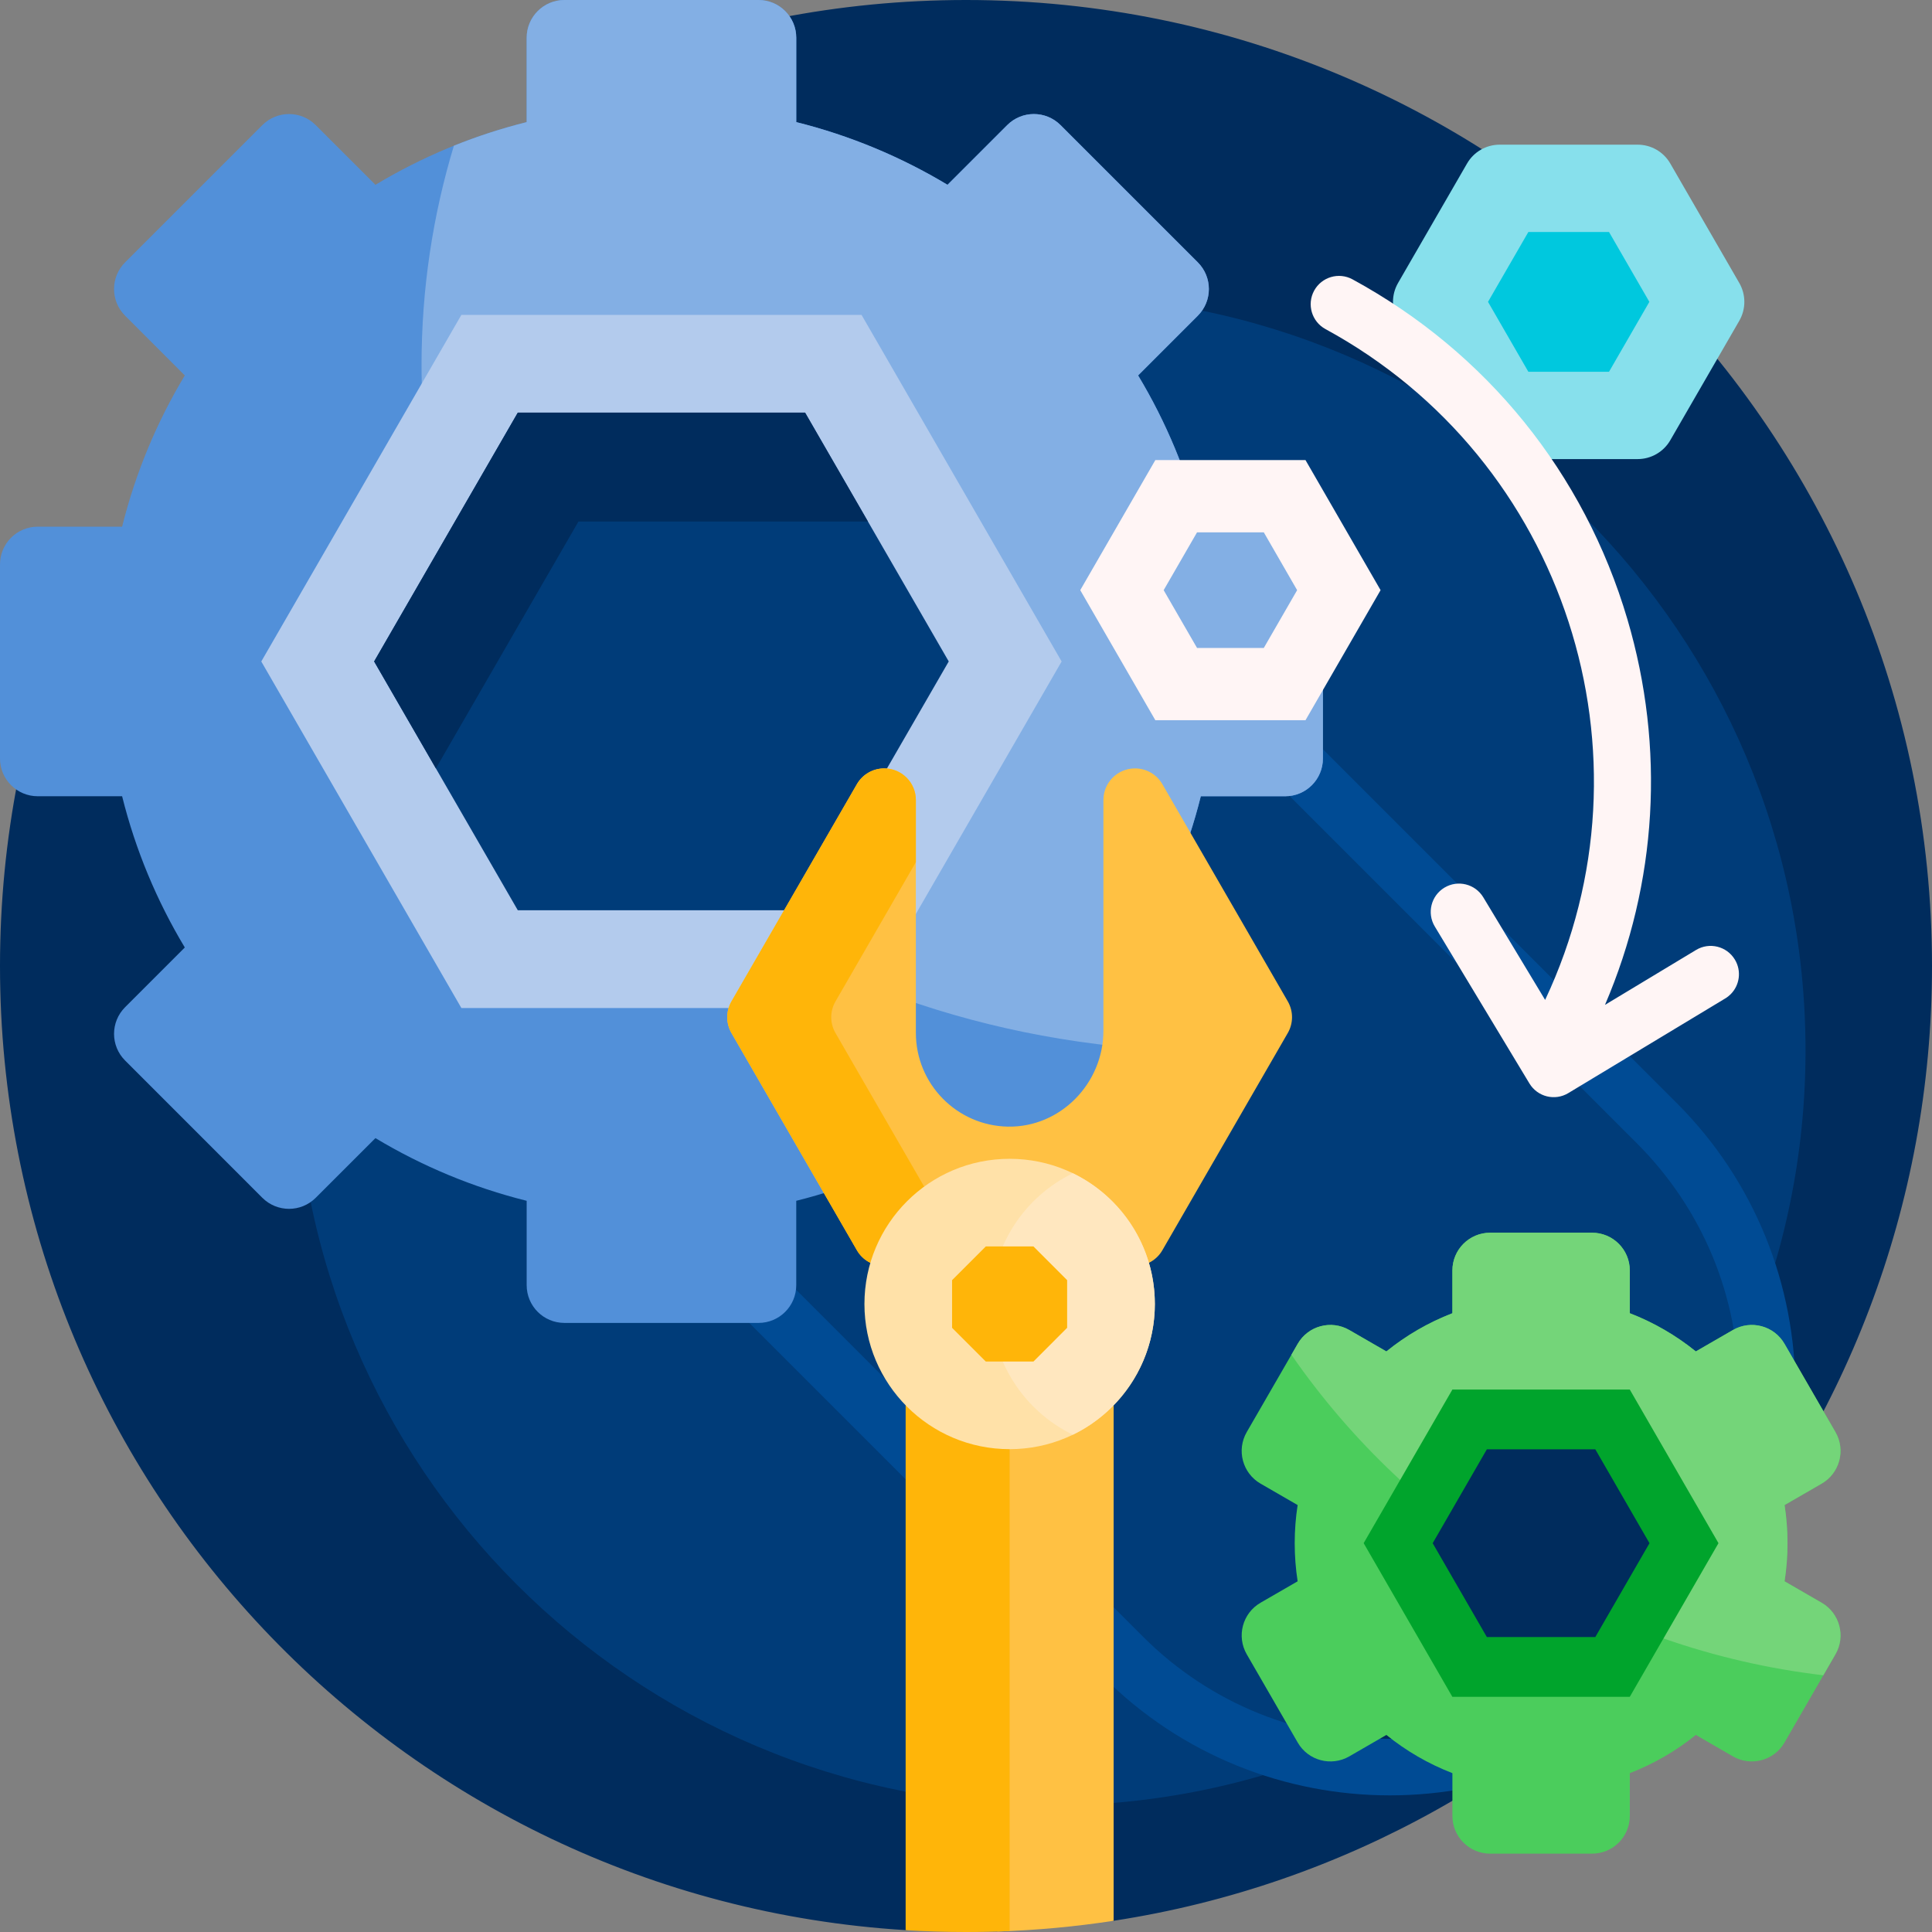 <svg width="58" height="58" viewBox="0 0 58 58" fill="none" xmlns="http://www.w3.org/2000/svg">
<rect x="0" y="0" width="58" height="58" fill="#808080" stroke="none"/>
<g clip-path="url(#clip0_574_3774)">
<path d="M58 29C58 43.509 47.345 55.53 33.432 57.663C33.156 57.706 33.036 56.695 32.758 56.73C31.578 56.876 30.467 56.884 29.248 56.884C28.933 56.884 28.529 56.946 28.217 56.936C27.925 56.927 27.477 57.962 27.187 57.944C12.015 57.009 0 44.407 0 29C0 25.164 0.745 21.502 2.098 18.151C10.594 17.358 17.357 10.594 18.151 2.098C21.502 0.745 25.164 0 29 0C45.016 0 58 12.984 58 29Z" fill="#002C5D"/>
<path d="M54.203 31.536C54.203 44.055 44.055 54.203 31.537 54.203C19.018 54.203 8.87 44.055 8.87 31.536C8.87 19.018 19.018 8.87 31.537 8.87C44.055 8.87 54.203 19.018 54.203 31.536Z" fill="#003C79"/>
<path d="M50.337 33.115L31.739 14.517C26.991 9.77 19.265 9.77 14.517 14.517C9.769 19.266 9.769 26.991 14.517 31.739L33.115 50.337C35.489 52.711 38.607 53.898 41.726 53.898C44.844 53.898 47.963 52.711 50.337 50.337C55.085 45.589 55.085 37.863 50.337 33.115ZM49.135 49.136C45.05 53.221 38.402 53.221 34.316 49.136L15.719 30.538C11.633 26.452 11.633 19.805 15.719 15.719C19.804 11.633 26.452 11.633 30.537 15.719L49.135 34.317C51.114 36.296 52.204 38.927 52.204 41.726C52.204 44.525 51.114 47.157 49.135 49.136Z" fill="#004B94"/>
<path d="M55.102 49.663L53.572 52.313C53.259 52.855 52.566 53.04 52.024 52.728L50.91 52.084C50.318 52.563 49.65 52.952 48.928 53.231V54.515C48.928 55.141 48.421 55.648 47.795 55.648H44.735C44.109 55.648 43.602 55.141 43.602 54.515V53.231C42.88 52.952 42.212 52.563 41.62 52.084L40.506 52.728C39.964 53.04 39.271 52.855 38.959 52.313L37.428 49.663C37.116 49.121 37.301 48.428 37.843 48.115L38.956 47.472C38.898 47.099 38.868 46.717 38.868 46.328C38.868 45.938 38.898 45.556 38.956 45.183L37.843 44.54C37.301 44.227 37.115 43.534 37.428 42.992L38.959 40.342C39.271 39.8 39.964 39.615 40.506 39.928L41.62 40.571C42.212 40.092 42.88 39.703 43.602 39.424V38.14C43.602 37.514 44.109 37.007 44.735 37.007H47.795C48.421 37.007 48.928 37.514 48.928 38.14V39.424C49.651 39.703 50.318 40.092 50.91 40.571L52.024 39.928C52.566 39.615 53.259 39.8 53.572 40.342L55.102 42.992C55.415 43.534 55.229 44.227 54.687 44.54L53.574 45.183C53.632 45.556 53.662 45.938 53.662 46.328C53.662 46.717 53.632 47.099 53.574 47.472L54.687 48.115C55.229 48.428 55.415 49.121 55.102 49.663Z" fill="#4BCD5C"/>
<path d="M54.687 44.54L53.574 45.183C53.632 45.556 53.662 45.938 53.662 46.328C53.662 46.717 53.632 47.099 53.574 47.472L54.687 48.115C55.229 48.428 55.415 49.121 55.102 49.663L54.738 50.293C48.123 49.514 42.38 45.886 38.769 40.671L38.958 40.342C39.271 39.8 39.964 39.615 40.506 39.928L41.62 40.571C42.212 40.092 42.88 39.703 43.602 39.424V38.14C43.602 37.514 44.109 37.007 44.735 37.007H47.795C48.421 37.007 48.928 37.514 48.928 38.14V39.424C49.65 39.703 50.318 40.092 50.91 40.571L52.024 39.928C52.566 39.615 53.259 39.8 53.572 40.342L55.102 42.992C55.414 43.534 55.229 44.227 54.687 44.54Z" fill="#74D579"/>
<path d="M51.59 46.327L48.927 50.94H43.601L40.938 46.327L43.602 41.715H48.927L51.59 46.327Z" fill="#00A42C"/>
<path d="M49.519 46.328L47.892 49.146H44.637L43.01 46.328L44.637 43.509H47.892L49.519 46.328Z" fill="#002C5D"/>
<path d="M39.715 16.944V22.771C39.715 23.397 39.208 23.904 38.582 23.904H36.049C35.645 25.524 35.005 27.05 34.167 28.444L35.959 30.236C36.401 30.679 36.401 31.396 35.959 31.838L31.838 35.959C31.396 36.401 30.679 36.401 30.236 35.959L28.444 34.167C27.05 35.005 25.524 35.645 23.904 36.049V38.582C23.904 39.208 23.397 39.715 22.771 39.715H16.944C16.318 39.715 15.811 39.208 15.811 38.582V36.049C14.191 35.645 12.665 35.005 11.271 34.167L9.478 35.959C9.036 36.401 8.319 36.401 7.876 35.959L3.756 31.838C3.313 31.396 3.313 30.679 3.756 30.236L5.548 28.444C4.71 27.05 4.069 25.524 3.666 23.904H1.133C0.507 23.904 0 23.396 0 22.771V16.944C0 16.318 0.507 15.811 1.133 15.811H3.666C4.07 14.191 4.71 12.664 5.548 11.271L3.756 9.478C3.313 9.036 3.313 8.319 3.756 7.876L7.876 3.756C8.319 3.313 9.036 3.313 9.478 3.756L11.271 5.548C12.665 4.71 14.191 4.069 15.811 3.666V1.133C15.811 0.507 16.318 0 16.944 0H22.771C23.397 0 23.904 0.507 23.904 1.133V3.666C25.524 4.07 27.05 4.71 28.444 5.548L30.236 3.756C30.679 3.313 31.396 3.313 31.838 3.756L35.959 7.876C36.401 8.319 36.401 9.036 35.959 9.478L34.167 11.271C35.005 12.665 35.645 14.191 36.049 15.811H38.582C39.208 15.811 39.715 16.318 39.715 16.944Z" fill="#5290D9"/>
<path d="M39.715 16.944V22.771C39.715 23.397 39.208 23.904 38.582 23.904H36.049C35.646 25.524 35.005 27.05 34.167 28.444L35.959 30.236C36.402 30.679 36.402 31.396 35.959 31.838L35.149 31.537C23.151 30.953 12.655 23.099 12.655 10.957C12.655 8.668 12.995 6.458 13.626 4.375C14.332 4.09 15.062 3.853 15.811 3.666V1.133C15.811 0.507 16.319 0 16.944 0H22.771C23.397 0 23.904 0.507 23.904 1.133V3.666C25.524 4.07 27.051 4.71 28.445 5.548L30.237 3.756C30.679 3.313 31.396 3.313 31.839 3.756L35.959 7.876C36.402 8.319 36.402 9.036 35.959 9.478L34.167 11.271C35.005 12.665 35.646 14.191 36.049 15.811H38.582C39.208 15.811 39.715 16.318 39.715 16.944Z" fill="#83AFE4"/>
<path d="M31.871 19.858L25.864 30.262H13.851L7.844 19.858L13.851 9.453H25.864L31.871 19.858Z" fill="#B3CBED"/>
<path d="M28.482 19.857L24.169 27.327H15.545L11.232 19.857L15.545 12.388H24.169L28.482 19.857Z" fill="#003C79"/>
<path d="M13.086 23.068L11.232 19.857L15.545 12.388H24.169L26.056 15.657H17.365L13.086 23.068Z" fill="#002C5D"/>
<path d="M29.942 37.419H33.432V57.663C32.29 57.839 31.125 57.947 29.942 57.985V37.419Z" fill="#FFC143"/>
<path d="M27.188 37.419H30.31V57.971C29.876 57.99 29.439 58 29 58C28.392 58 27.787 57.981 27.188 57.944V37.419Z" fill="#FFB509"/>
<path d="M38.66 31.012L34.896 37.532C34.727 37.826 34.413 38.007 34.074 38.007H26.546C26.206 38.007 25.893 37.826 25.724 37.532L21.959 31.012C21.79 30.718 21.79 30.357 21.959 30.063L25.724 23.543C25.893 23.249 26.206 23.068 26.546 23.068C27.07 23.068 27.495 23.493 27.495 24.017V31.007C27.495 32.544 28.726 33.793 30.256 33.822C31.834 33.852 33.125 32.522 33.125 30.944V24.017C33.125 23.493 33.55 23.068 34.074 23.068C34.413 23.068 34.727 23.249 34.896 23.543L38.661 30.063C38.83 30.357 38.83 30.718 38.66 31.012Z" fill="#FFC143"/>
<path d="M29.668 38.007H26.546C26.206 38.007 25.893 37.826 25.724 37.532L21.959 31.012C21.79 30.718 21.79 30.357 21.959 30.063L25.724 23.543C25.893 23.249 26.206 23.068 26.546 23.068C27.07 23.068 27.495 23.493 27.495 24.017V25.883L25.082 30.063C24.912 30.357 24.912 30.718 25.082 31.012L28.846 37.532C29.016 37.826 29.329 38.007 29.668 38.007Z" fill="#FFB509"/>
<path d="M34.669 39.147C34.669 41.554 32.718 43.505 30.31 43.505C27.903 43.505 25.951 41.554 25.951 39.147C25.951 36.739 27.903 34.788 30.31 34.788C32.718 34.788 34.669 36.739 34.669 39.147Z" fill="#FFE1A8"/>
<path d="M34.669 39.147C34.669 40.873 33.664 42.365 32.208 43.071C30.752 42.365 29.748 40.873 29.748 39.147C29.748 37.42 30.752 35.928 32.208 35.222C33.664 35.928 34.669 37.42 34.669 39.147Z" fill="#FFE7BF"/>
<path d="M32.036 38.431V39.862L31.025 40.874H29.594L28.582 39.862V38.431L29.594 37.419H31.025L32.036 38.431Z" fill="#FFB509"/>
<path d="M52.215 9.629L50.144 13.215C49.942 13.566 49.568 13.782 49.163 13.782H45.022C44.617 13.782 44.243 13.566 44.041 13.215L41.97 9.629C41.768 9.278 41.768 8.847 41.97 8.496L44.041 4.91C44.243 4.559 44.617 4.343 45.022 4.343H49.163C49.568 4.343 49.942 4.559 50.144 4.91L52.215 8.496C52.417 8.847 52.417 9.278 52.215 9.629Z" fill="#87E0EC"/>
<path d="M49.515 9.062L48.304 11.16H45.882L44.671 9.062L45.882 6.965H48.304L49.515 9.062Z" fill="#00C8DE"/>
<path d="M39.192 13.812H34.684L32.43 17.717L34.684 21.621H39.192L41.446 17.717L39.192 13.812ZM37.94 19.452H35.936L34.934 17.717L35.936 15.981H37.94L38.941 17.717L37.94 19.452ZM45.915 32.527L43.074 27.815C42.831 27.413 42.961 26.891 43.362 26.648C43.764 26.406 44.286 26.535 44.529 26.937L46.386 30.018C49.841 22.681 47.004 13.804 39.791 9.879C39.379 9.654 39.227 9.138 39.451 8.726C39.676 8.314 40.191 8.162 40.603 8.386C44.629 10.577 47.56 14.202 48.856 18.592C49.996 22.455 49.751 26.507 48.183 30.167L50.916 28.519C51.318 28.276 51.84 28.406 52.082 28.808C52.288 29.149 52.226 29.577 51.956 29.847C51.908 29.895 51.854 29.938 51.793 29.974L47.081 32.816C46.68 33.058 46.158 32.929 45.915 32.527Z" fill="#FFF5F5"/>
</g>
<defs>
<clipPath id="clip0_574_3774">
<rect width="58" height="58" fill="white"/>
</clipPath>
</defs>
</svg>
